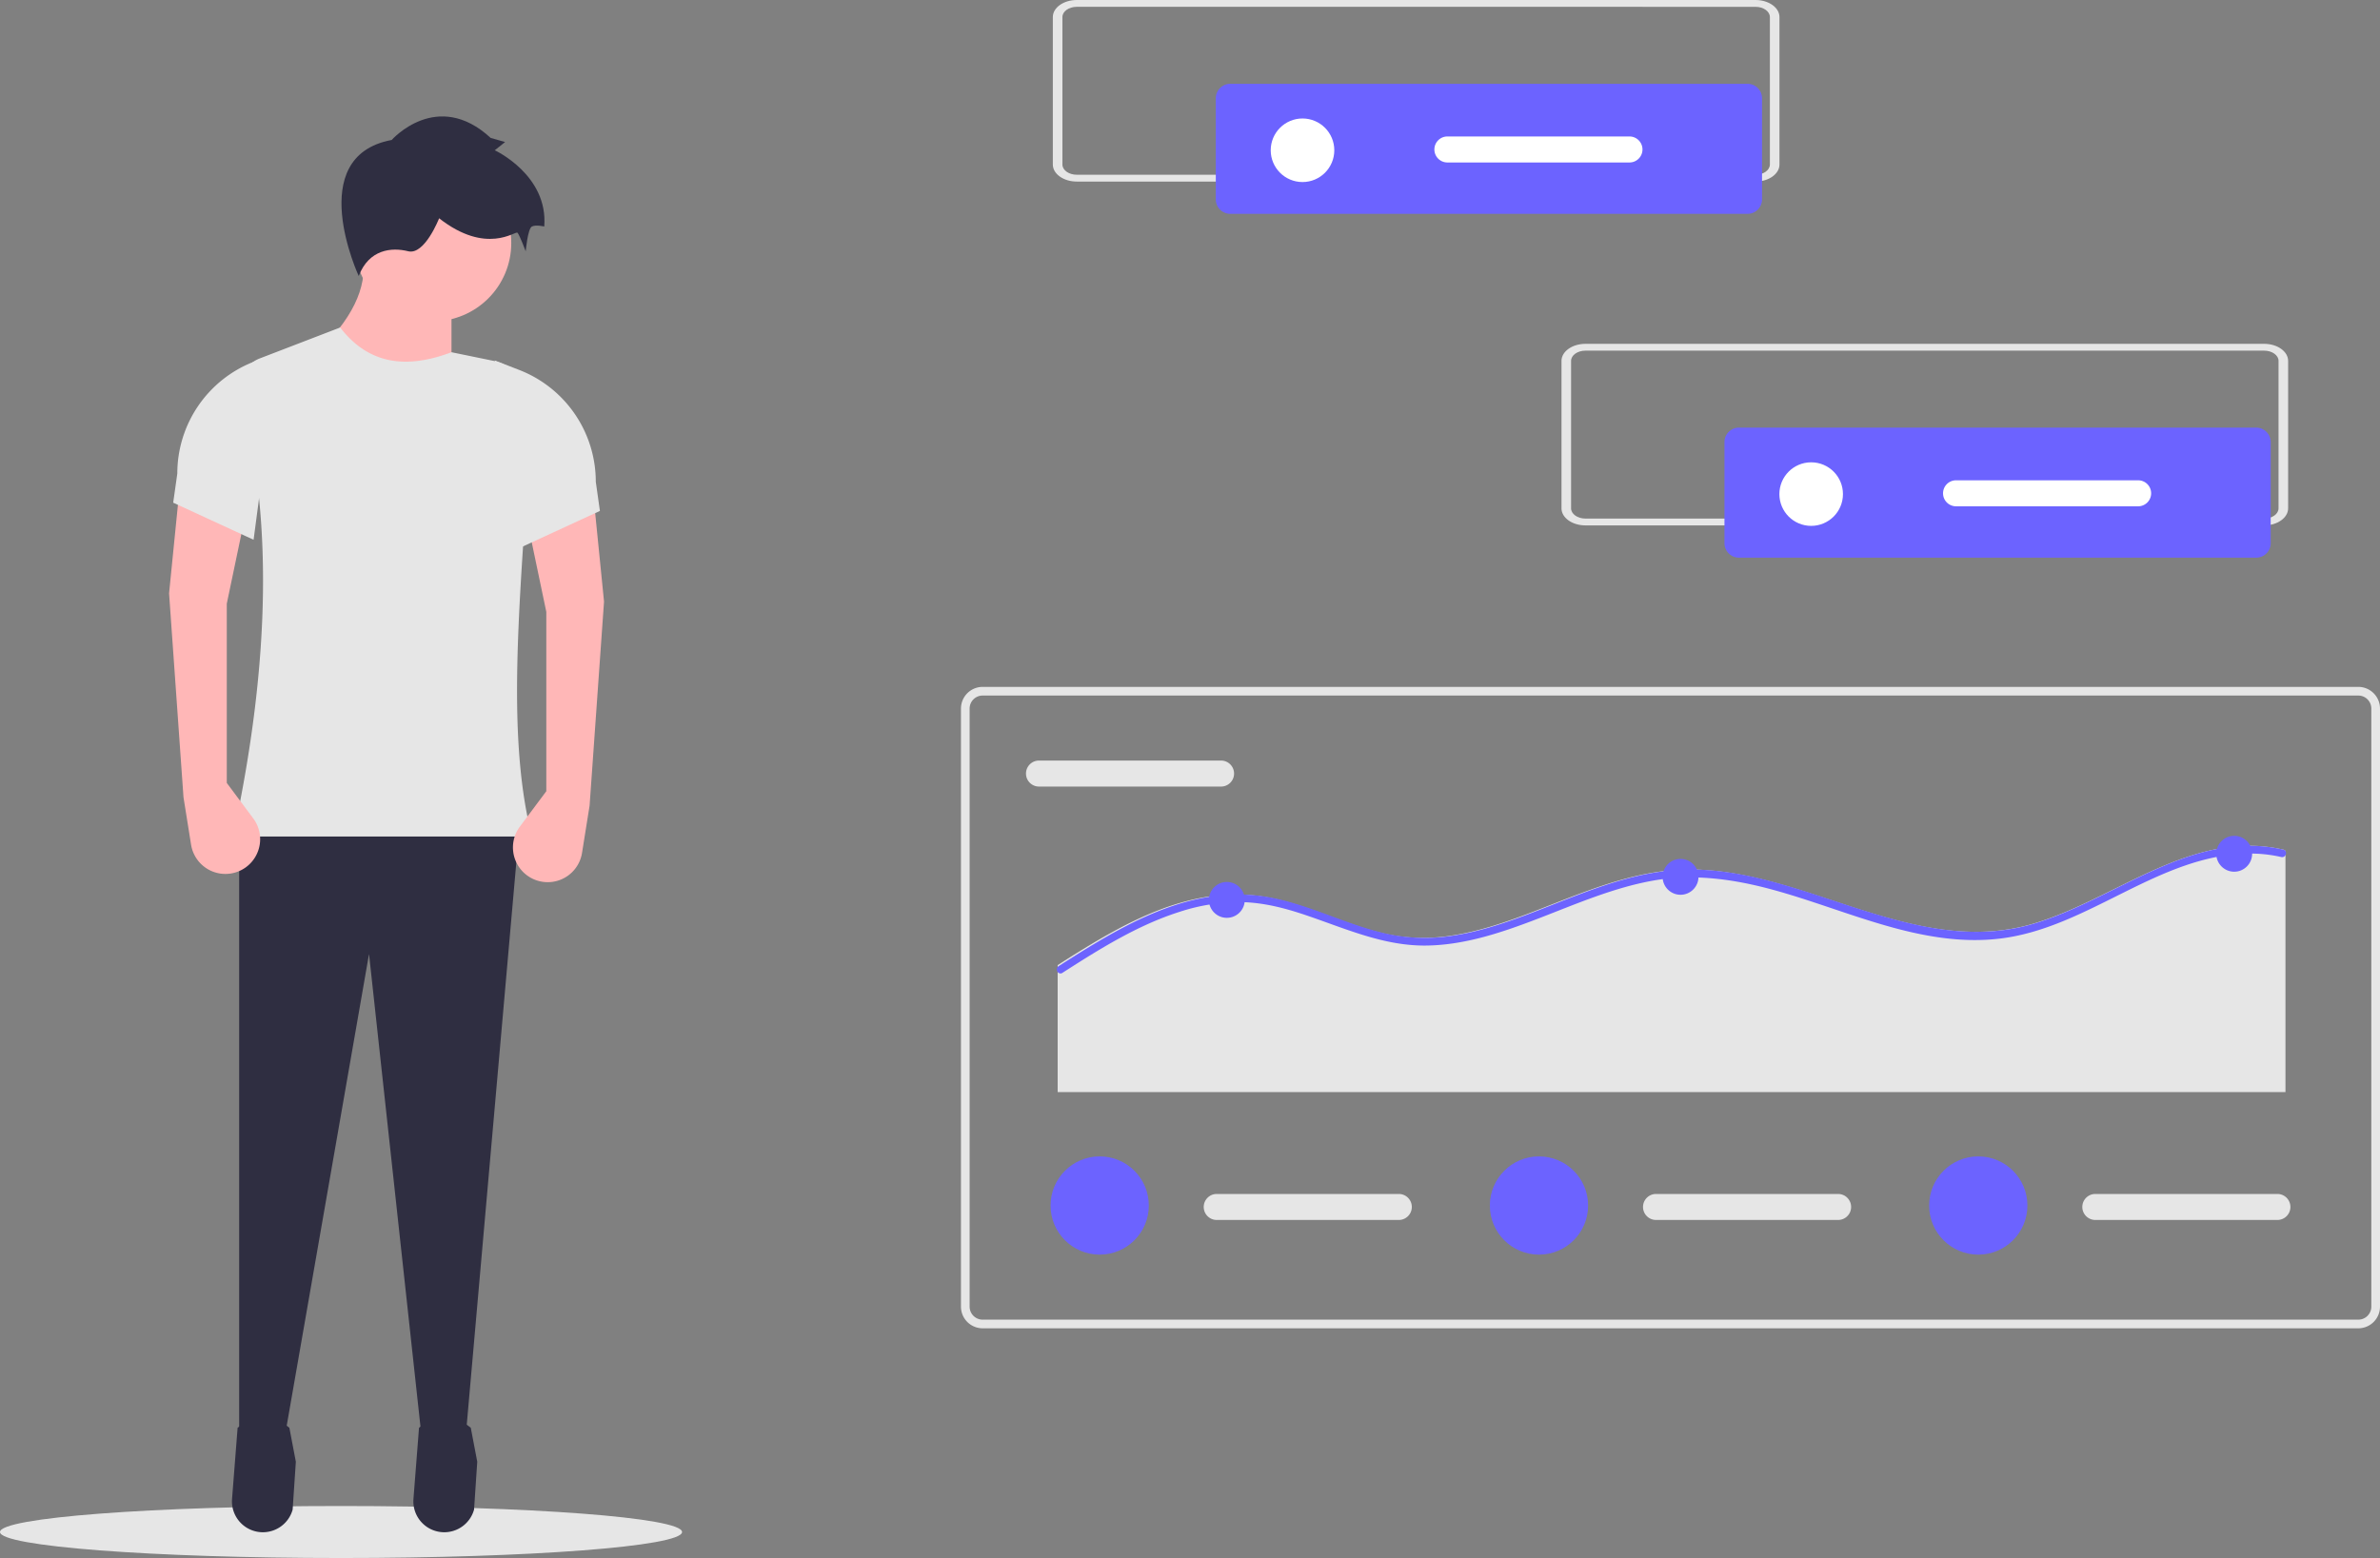 <?xml version="1.0" encoding="UTF-8" standalone="no"?>
<svg
   xmlns:dc="http://purl.org/dc/elements/1.1/"
   xmlns:cc="http://creativecommons.org/ns#"
   xmlns:rdf="http://www.w3.org/1999/02/22-rdf-syntax-ns#"
   xmlns:svg="http://www.w3.org/2000/svg"
   xmlns="http://www.w3.org/2000/svg"
   xmlns:sodipodi="http://sodipodi.sourceforge.net/DTD/sodipodi-0.dtd"
   xmlns:inkscape="http://www.inkscape.org/namespaces/inkscape"
   id="bf74385c-6483-43b7-aa3a-5b28e4e3e168"
   data-name="Layer 1"
   width="823.5"
   height="539.233"
   viewBox="0 0 823.5 539.233"
   version="1.1"
   sodipodi:docname="reports.svg"
   inkscape:version="1.0.2-2 (e86c870879, 2021-01-15)">
  <rect x="0" y="0" width="823.5" height="539.233" fill="#808080" stroke="none"/>
  <defs
     id="defs145973" />
  <sodipodi:namedview
     pagecolor="#ffffff"
     bordercolor="#666666"
     borderopacity="1"
     objecttolerance="10"
     gridtolerance="10"
     guidetolerance="10"
     inkscape:pageopacity="0"
     inkscape:pageshadow="2"
     inkscape:window-width="1920"
     inkscape:window-height="1017"
     id="namedview145971"
     showgrid="false"
     inkscape:zoom="1.4632665"
     inkscape:cx="280.19502"
     inkscape:cy="269.61627"
     inkscape:window-x="-8"
     inkscape:window-y="-8"
     inkscape:window-maximized="1"
     inkscape:current-layer="bf74385c-6483-43b7-aa3a-5b28e4e3e168" />
  <ellipse
     cx="118"
     cy="530.233"
     rx="118"
     ry="9"
     fill="#e6e6e6"
     id="ellipse145906" />
  <path
     d="M344.468,315.845l-47.076-12.839q18.856-17.793,16.405-33.524H344.468Z"
     transform="translate(-188.25 -180.384)"
     fill="#9f616a"
     id="path145908"
     style="fill:#ffb7b7;fill-opacity:1" />
  <polygon
     points="161.211 496.376 146.005 498.515 127.687 330.184 98.443 497.802 82.751 498.515 82.751 285.961 179.756 285.961 161.211 496.376"
     fill="#2f2e41"
     id="polygon145910" />
  <path
     d="M278.898,710.693h0a10.695,10.695,0,0,0,10.607-7.816l1.111-16.575-2.239-11.755c-5.908-4.855-11.88-4.754-17.912,0L268.541,699.169A10.695,10.695,0,0,0,278.898,710.693Z"
     transform="translate(-188.25 -180.384)"
     fill="#2f2e41"
     id="path145912" />
  <path
     d="M341.666,710.693h0a10.695,10.695,0,0,0,10.607-7.816l1.111-16.575-2.239-11.755c-5.908-4.855-11.88-4.754-17.912,0l-1.924,24.622A10.695,10.695,0,0,0,341.666,710.693Z"
     transform="translate(-188.25 -180.384)"
     fill="#2f2e41"
     id="path145914" />
  <circle
     cx="149.799"
     cy="84.105"
     fill="#9f616a"
     id="circle145916"
     r="27.104"
     style="fill:#ffb7b7;fill-opacity:1" />
  <path
     d="M372.286,469.911H268.861c13.405-62.124,13.367-112.158,2.69-152.623a10.813,10.813,0,0,1,6.576-12.853l27.825-10.702c8.354,10.788,20.142,15.5,38.517,8.559l14.581,2.991a14.982,14.982,0,0,1,11.957,15.665c-1.073,15.826-.65,31.772-1.573,45.538C366.573,409.115,365.339,442.347,372.286,469.911Z"
     transform="translate(-188.25 -180.384)"
     fill="#e6e6e6"
     id="path145918" />
  <path
     d="M323.783,228.826s15.692-17.832,34.237-.713l4.993,1.427-3.566,2.853s18.545,8.559,17.118,26.391c0,0-2.853-.713-4.28,0s-2.14,8.559-2.14,8.559-2.14-5.706-2.853-6.419-10.699,7.846-27.104-4.993c0,0-4.993,12.839-10.699,11.412s-13.552-.713-17.118,8.559C312.371,275.901,293.113,234.532,323.783,228.826Z"
     transform="translate(-188.25 -180.384)"
     fill="#2f2e41"
     id="path145920" />
  <path
     d="M377.278,454.219l-9.156,12.272a12.027,12.027,0,0,0,2.594,16.939l0,0a12.027,12.027,0,0,0,18.921-7.847l2.619-16.371L397.25,388.598l-3.566-35.664L370.859,361.494l6.419,30.671Z"
     transform="translate(-188.25 -180.384)"
     fill="#9f616a"
     id="path145922"
     style="fill:#ffb7b7;fill-opacity:1" />
  <path
     d="M368.006,370.053l27.818-12.839-1.427-10.106a41.488,41.488,0,0,0-26.489-38.682l-8.461-3.281Z"
     transform="translate(-188.25 -180.384)"
     fill="#e6e6e6"
     id="path145924" />
  <path
     d="M266.722,451.366l9.156,12.272a12.027,12.027,0,0,1-2.594,16.939l0,0a12.027,12.027,0,0,1-18.921-7.847l-2.619-16.371L246.75,385.745l3.566-35.664,22.825,8.559-6.419,30.671Z"
     transform="translate(-188.25 -180.384)"
     fill="#9f616a"
     id="path145926"
     style="fill:#ffb7b7;fill-opacity:1" />
  <path
     d="M275.994,367.2l-27.818-12.839,1.427-10.106a41.488,41.488,0,0,1,26.489-38.682l8.461-3.281Z"
     transform="translate(-188.25 -180.384)"
     fill="#e6e6e6"
     id="path145928" />
  <path
     d="M1004.25,640.116h-476a7.508,7.508,0,0,1-7.5-7.5v-207a7.508,7.508,0,0,1,7.5-7.5h476a7.508,7.508,0,0,1,7.5,7.5v207A7.508,7.508,0,0,1,1004.25,640.116Zm-476-219a4.505,4.505,0,0,0-4.5,4.5v207a4.505,4.505,0,0,0,4.5,4.5h476a4.505,4.505,0,0,0,4.5-4.5v-207a4.505,4.505,0,0,0-4.5-4.5Z"
     transform="translate(-188.25 -180.384)"
     fill="#e6e6e6"
     id="path145930" />
  <path
     d="M547.75,443.616a4.5,4.5,0,0,0,0,9h63a4.5,4.5,0,0,0,0-9Z"
     transform="translate(-188.25 -180.384)"
     fill="#e6e6e6"
     id="path145932" />
  <path
     d="M979.04,474.911V558.361H554.21V514.423c2.942-1.889,5.901-3.769,8.888-5.588,12.754-7.805,26.405-15.104,41.283-17.809a62.32,62.32,0,0,1,21.313-.266c7.466,1.233,14.611,3.805,21.686,6.386,6.977,2.554,13.971,5.188,21.268,6.67a62.272,62.272,0,0,0,21.57.426c13.66-2.049,26.494-7.539,39.275-12.505,12.86-4.993,26.112-9.712,40.03-10.333,13.74-.621,27.312,2.625,40.35,6.652,26.583,8.204,53.726,20.372,81.873,12.027,28.583-8.461,54.872-32.887,86.548-25.641A1.192,1.192,0,0,1,979.04,474.911Z"
     transform="translate(-188.25 -180.384)"
     fill="#e6e6e6"
     id="path145934" />
  <path
     d="M979.04,476.366a1.283,1.283,0,0,1-1.455.639,47.368,47.368,0,0,0-11.512-1.188c-31.157.55-55.113,25.632-85.578,29.383-27.468,3.379-53.321-9.978-79.148-16.958-13.419-3.627-27.255-5.552-41.064-3.086-13.703,2.439-26.563,8.044-39.476,13.02-12.435,4.789-25.357,9.242-38.82,9.463-14.803.248-28.133-5.854-41.862-10.501-7.14-2.421-14.466-4.337-22.031-4.523a66.645,66.645,0,0,0-21.712,3.361c-14.59,4.639-27.734,12.905-40.532,21.117a1.137,1.137,0,0,1-.754.204,1.374,1.374,0,0,1-.585-2.501l.585-.373c2.936-1.889,5.889-3.769,8.869-5.588,12.727-7.805,26.35-15.104,41.197-17.809a62.062,62.062,0,0,1,21.268-.266c7.45,1.233,14.581,3.805,21.641,6.386,6.962,2.554,13.942,5.188,21.224,6.67a62.014,62.014,0,0,0,21.525.426c13.632-2.049,26.439-7.539,39.193-12.505,12.834-4.993,26.057-9.712,39.947-10.333,13.712-.621,27.255,2.625,40.266,6.652,26.528,8.204,53.614,20.372,81.702,12.027,28.523-8.461,54.758-32.887,86.367-25.641a1.19,1.19,0,0,1,.745.47A1.367,1.367,0,0,1,979.04,476.366Z"
     transform="translate(-188.25 -180.384)"
     fill="#6c63ff"
     id="path145936" />
  <circle
     cx="424.496"
     cy="311.459"
     r="6.208"
     fill="#6c63ff"
     id="circle145938" />
  <circle
     cx="581.479"
     cy="303.477"
     r="6.208"
     fill="#6c63ff"
     id="circle145940" />
  <circle
     cx="773.052"
     cy="295.494"
     r="6.208"
     fill="#6c63ff"
     id="circle145942" />
  <path
     d="M609.25,593.616a4.5,4.5,0,0,0,0,9h63a4.5,4.5,0,0,0,0-9Z"
     transform="translate(-188.25 -180.384)"
     fill="#e6e6e6"
     id="path145944" />
  <circle
     cx="380.5"
     cy="417.233"
     r="17"
     fill="#6c63ff"
     id="circle145946" />
  <path
     d="M761.25,593.616a4.5,4.5,0,0,0,0,9h63a4.5,4.5,0,0,0,0-9Z"
     transform="translate(-188.25 -180.384)"
     fill="#e6e6e6"
     id="path145948" />
  <circle
     cx="532.5"
     cy="417.233"
     r="17"
     fill="#6c63ff"
     id="circle145950" />
  <path
     d="M913.25,593.616a4.5,4.5,0,0,0,0,9h63a4.5,4.5,0,0,0,0-9Z"
     transform="translate(-188.25 -180.384)"
     fill="#e6e6e6"
     id="path145952" />
  <circle
     cx="684.5"
     cy="417.233"
     r="17"
     fill="#6c63ff"
     id="circle145954" />
  <path
     id="e1cfef3e-7788-4f0f-b252-d185c9336b04"
     data-name="Path 78"
     d="M971.669,362.226H736.831c-4.578,0-8.288-2.643-8.293-5.9v-51.042c.005-3.257,3.715-5.9,8.293-5.9H971.669c4.578,0,8.288,2.643,8.293,5.9v51.041C979.958,359.582,976.247,362.222,971.669,362.226Zm-234.838-60.484c-2.747,0-4.973,1.586-4.976,3.54v51.041c0,1.954,2.229,3.538,4.976,3.54H971.669c2.747,0,4.973-1.586,4.976-3.54v-51.039c0-1.954-2.229-3.538-4.976-3.54Z"
     transform="translate(-188.25 -180.384)"
     fill="#e6e6e6" />
  <path
     d="M789.929,328.391a5.006,5.006,0,0,0-5,5v35a5.006,5.006,0,0,0,5,5h179a5.006,5.006,0,0,0,5-5v-35a5.006,5.006,0,0,0-5-5Z"
     transform="translate(-188.25 -180.384)"
     fill="#6c63ff"
     id="path145957" />
  <circle
     cx="626.679"
     cy="171.007"
     r="11"
     fill="#fff"
     id="circle145959" />
  <path
     d="M865.061,346.616a4.5,4.5,0,0,0,0,9h63a4.5,4.5,0,0,0,0-9Z"
     transform="translate(-188.25 -180.384)"
     fill="#fff"
     id="path145961" />
  <path
     id="b00e8b21-64f0-4b6c-8490-a93637cb24e1"
     data-name="Path 78"
     d="M795.669,243.226H560.831c-4.578,0-8.288-2.643-8.293-5.9v-51.042c.005-3.257,3.715-5.9,8.293-5.9H795.669c4.578,0,8.288,2.643,8.293,5.9v51.041C803.958,240.582,800.247,243.222,795.669,243.226Zm-234.838-60.484c-2.747,0-4.973,1.586-4.976,3.54v51.041c0,1.954,2.229,3.538,4.976,3.54H795.669c2.747,0,4.973-1.586,4.976-3.54v-51.039c0-1.954-2.229-3.538-4.976-3.54Z"
     transform="translate(-188.25 -180.384)"
     fill="#e6e6e6" />
  <path
     d="M613.929,209.391a5.006,5.006,0,0,0-5,5v35a5.006,5.006,0,0,0,5,5h179a5.006,5.006,0,0,0,5-5v-35a5.006,5.006,0,0,0-5-5Z"
     transform="translate(-188.25 -180.384)"
     fill="#6c63ff"
     id="path145964" />
  <circle
     cx="450.679"
     cy="52.007"
     r="11"
     fill="#fff"
     id="circle145966" />
  <path
     d="M689.061,227.616a4.5,4.5,0,0,0,0,9h63a4.5,4.5,0,0,0,0-9Z"
     transform="translate(-188.25 -180.384)"
     fill="#fff"
     id="path145968" />
</svg>
